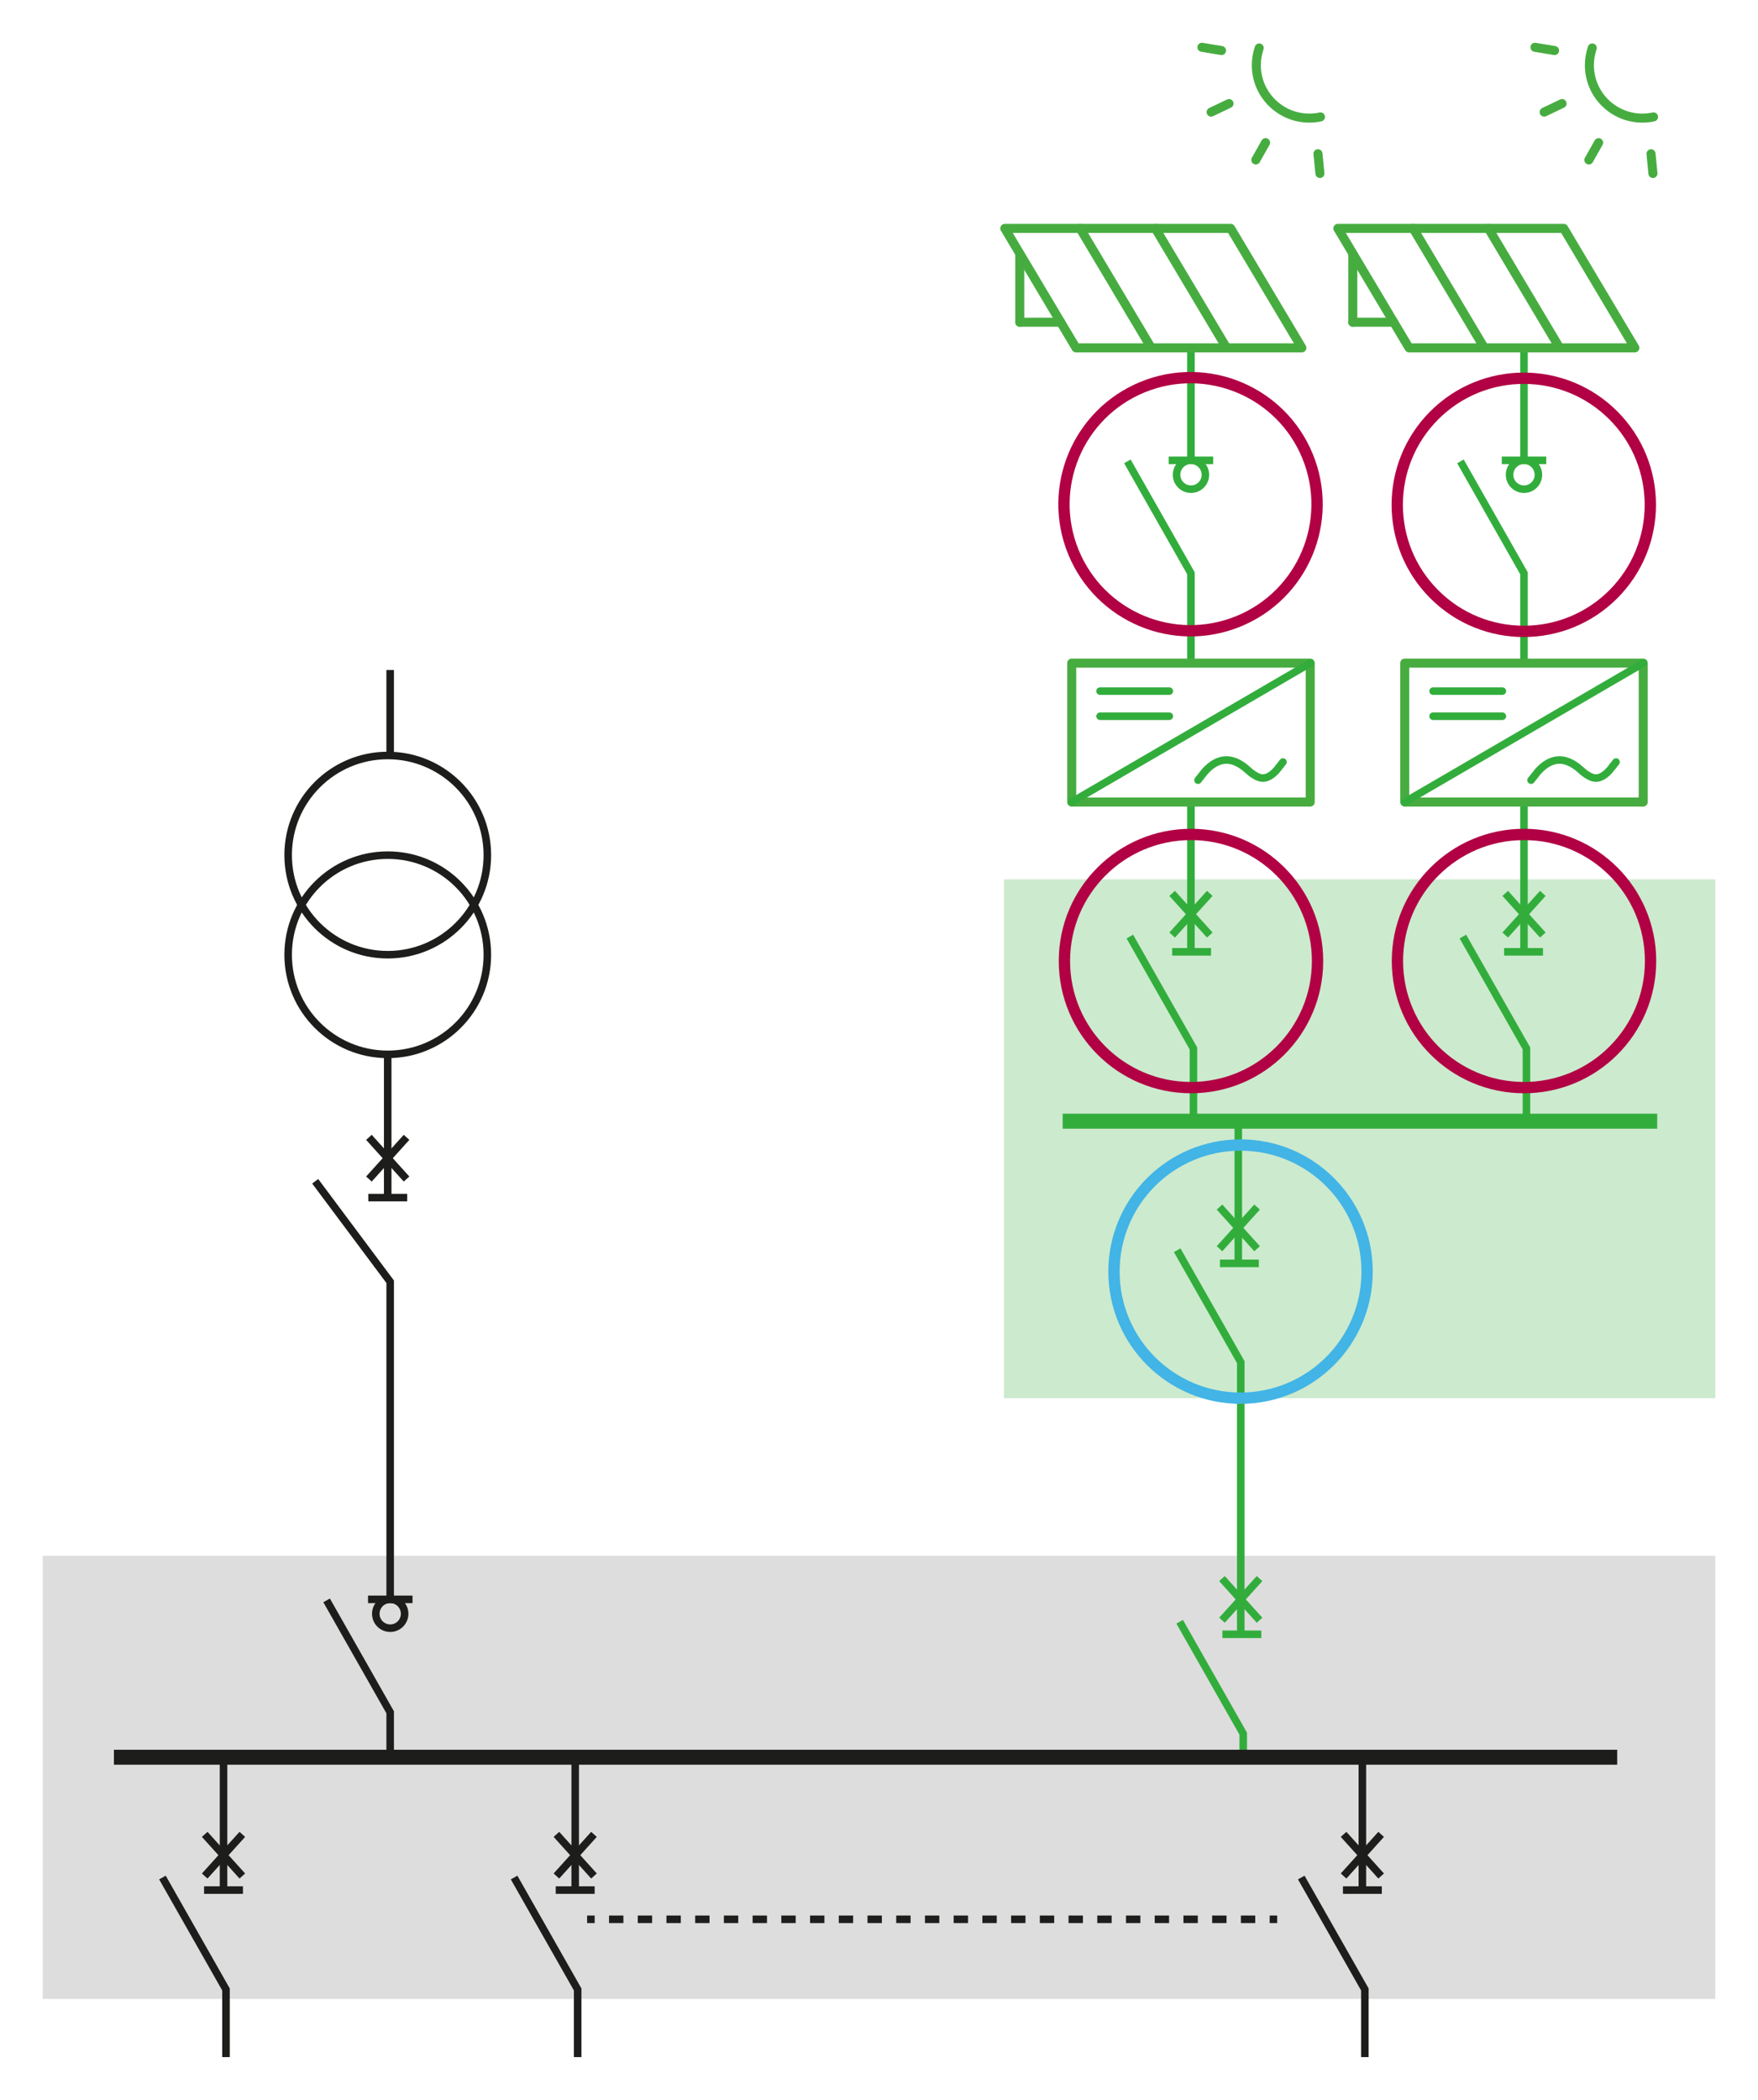 <?xml version="1.0" encoding="utf-8"?>
<!-- Generator: Adobe Illustrator 24.2.1, SVG Export Plug-In . SVG Version: 6.00 Build 0)  -->
<svg version="1.1" id="Calque_1" xmlns="http://www.w3.org/2000/svg" xmlns:xlink="http://www.w3.org/1999/xlink" x="0px" y="0px"
	 width="414.62px" height="495.19px" viewBox="0 0 414.62 495.19" style="enable-background:new 0 0 414.62 495.19;"
	 xml:space="preserve">
<style type="text/css">
	.st0{fill:#DDDDDD;}
	.st1{fill:#CCEACE;}
	.st2{fill:none;stroke:#1D1D1B;stroke-width:1.778;}
	.st3{fill:none;stroke:#1D1D1B;stroke-width:1.778;stroke-miterlimit:3.864;}
	.st4{fill:none;stroke:#32AD3C;stroke-width:1.778;}
	.st5{fill:none;stroke:#32AD3C;stroke-width:1.778;stroke-miterlimit:3.864;}
	.st6{fill:none;stroke:#1D1D1B;stroke-width:3.528;}
	.st7{fill:none;stroke:#32AD3C;stroke-width:3.528;stroke-miterlimit:3.864;}
	.st8{fill:none;stroke:#1D1D1B;stroke-width:1.778;stroke-dasharray:3.387,3.387,3.387,3.387;}
	.st9{fill:none;stroke:#1D1D1B;stroke-width:1.778;stroke-dasharray:3.387,3.387,3.387,3.387,3.387,3.387;}
	.st10{fill:none;stroke:#47AC40;stroke-width:2.133;stroke-linecap:round;stroke-linejoin:round;}
	.st11{fill:none;stroke:#32AD3C;stroke-width:1.78;stroke-linecap:round;stroke-linejoin:round;}
	.st12{fill:none;stroke:#42B4E6;stroke-width:2.667;}
	.st13{fill:none;stroke:#B10043;stroke-width:2.667;}
</style>
<rect x="10.08" y="366.88" class="st0" width="394.47" height="104.5"/>
<rect x="236.77" y="207.37" class="st1" width="167.78" height="122.35"/>
<polyline class="st2" points="136.24,485.11 136.24,469.15 121.25,442.76 "/>
<g>
	<line class="st2" x1="131.23" y1="442.4" x2="140.09" y2="432.58"/>
	<line class="st2" x1="131.23" y1="432.58" x2="140.09" y2="442.4"/>
</g>
<line class="st3" x1="135.66" y1="445.72" x2="135.66" y2="414.39"/>
<polyline class="st2" points="92.02,377.16 92.02,302.26 74.34,278.57 "/>
<g>
	<line class="st2" x1="87.01" y1="278.04" x2="95.88" y2="268.21"/>
	<line class="st2" x1="87.01" y1="268.21" x2="95.88" y2="278.04"/>
</g>
<line class="st3" x1="91.44" y1="282.42" x2="91.44" y2="248.64"/>
<path class="st2" d="M95.43,380.56c0,1.88-1.52,3.4-3.4,3.4c-1.88,0-3.4-1.52-3.4-3.4c0-1.88,1.52-3.41,3.4-3.41
	C93.91,377.16,95.43,378.68,95.43,380.56z"/>
<polyline class="st2" points="321.9,485.11 321.9,469.15 306.9,442.76 "/>
<g>
	<line class="st2" x1="316.88" y1="442.4" x2="325.74" y2="432.58"/>
	<line class="st2" x1="316.88" y1="432.58" x2="325.74" y2="442.4"/>
</g>
<line class="st3" x1="321.31" y1="445.72" x2="321.31" y2="414.39"/>
<polyline class="st4" points="292.63,385.4 292.63,321.22 277.64,294.83 "/>
<g>
	<line class="st4" x1="287.62" y1="294.47" x2="296.48" y2="284.65"/>
	<line class="st4" x1="287.62" y1="284.65" x2="296.48" y2="294.47"/>
</g>
<line class="st5" x1="292.05" y1="297.93" x2="292.05" y2="264.4"/>
<polyline class="st4" points="293.21,414.39 293.21,408.83 278.22,382.44 "/>
<polyline class="st2" points="92.02,414.39 92.02,403.79 77.03,377.4 "/>
<line class="st4" x1="280.88" y1="108.56" x2="280.88" y2="82.03"/>
<path class="st4" d="M284.29,111.96c0,1.88-1.52,3.4-3.4,3.4c-1.88,0-3.4-1.52-3.4-3.4c0-1.88,1.52-3.41,3.4-3.41
	C282.76,108.56,284.29,110.09,284.29,111.96z"/>
<polyline class="st4" points="280.88,156.38 280.88,135.19 265.89,108.8 "/>
<line class="st4" x1="359.43" y1="108.56" x2="359.43" y2="82.03"/>
<path class="st4" d="M362.83,111.96c0,1.88-1.52,3.4-3.4,3.4c-1.88,0-3.4-1.52-3.4-3.4c0-1.88,1.52-3.41,3.4-3.41
	C361.31,108.56,362.83,110.09,362.83,111.96z"/>
<polyline class="st4" points="359.43,156.38 359.43,135.19 344.44,108.8 "/>
<g>
	<line class="st4" x1="288.2" y1="382.08" x2="297.06" y2="372.26"/>
	<line class="st4" x1="288.2" y1="372.26" x2="297.06" y2="382.08"/>
</g>
<line class="st4" x1="280.88" y1="224.11" x2="280.88" y2="189.13"/>
<polyline class="st4" points="281.47,264.4 281.47,247.25 266.47,220.86 "/>
<g>
	<line class="st4" x1="276.45" y1="220.5" x2="285.32" y2="210.68"/>
	<line class="st4" x1="276.45" y1="210.68" x2="285.32" y2="220.5"/>
</g>
<line class="st4" x1="359.43" y1="224.11" x2="359.43" y2="189.13"/>
<polyline class="st4" points="360.01,264.4 360.01,247.25 345.02,220.86 "/>
<g>
	<line class="st4" x1="355" y1="220.5" x2="363.87" y2="210.68"/>
	<line class="st4" x1="355" y1="210.68" x2="363.87" y2="220.5"/>
</g>
<polyline class="st2" points="53.3,485.11 53.3,469.15 38.31,442.76 "/>
<g>
	<line class="st2" x1="48.28" y1="442.4" x2="57.15" y2="432.58"/>
	<line class="st2" x1="48.28" y1="432.58" x2="57.15" y2="442.4"/>
</g>
<line class="st3" x1="52.72" y1="445.72" x2="52.72" y2="414.39"/>
<line class="st6" x1="26.87" y1="414.39" x2="381.41" y2="414.39"/>
<line class="st7" x1="250.63" y1="264.4" x2="390.85" y2="264.4"/>
<path class="st3" d="M114.94,225.15c0,12.97-10.52,23.49-23.49,23.49c-12.98,0-23.49-10.52-23.49-23.49
	c0-12.98,10.52-23.49,23.49-23.49C104.42,201.65,114.94,212.17,114.94,225.15z"/>
<path class="st3" d="M114.94,201.65c0,12.97-10.52,23.49-23.49,23.49c-12.98,0-23.49-10.52-23.49-23.49
	c0-12.98,10.52-23.49,23.49-23.49C104.42,178.16,114.94,188.68,114.94,201.65z"/>
<line class="st2" x1="86.86" y1="282.42" x2="96.03" y2="282.42"/>
<g>
	<g>
		<line class="st2" x1="138.47" y1="452.61" x2="140.25" y2="452.61"/>
		<line class="st8" x1="143.64" y1="452.61" x2="155.49" y2="452.61"/>
		<line class="st9" x1="157.18" y1="452.61" x2="297.75" y2="452.61"/>
		<line class="st2" x1="299.45" y1="452.61" x2="301.22" y2="452.61"/>
	</g>
</g>
<g>
	<rect x="252.76" y="156.38" class="st10" width="56.25" height="32.76"/>
	<line class="st11" x1="309.01" y1="156.38" x2="252.76" y2="189.13"/>
	<line class="st11" x1="259.45" y1="162.98" x2="275.78" y2="162.98"/>
	<line class="st11" x1="259.45" y1="168.9" x2="275.78" y2="168.9"/>
	<path class="st11" d="M302.59,179.7l-1.11,1.41c-0.03,0.03-0.04,0.05-0.07,0.08c-0.01,0.02-1.63,2.3-3.58,2.3
		c-0.99,0-2.04-0.7-2.75-1.23l-1.55-1.32c-0.02-0.01-0.04-0.03-0.05-0.04c-1.47-1.12-2.89-1.68-4.23-1.68
		c-3.08,0-5.3,2.95-5.61,3.39l-1.09,1.37"/>
</g>
<g>
	<rect x="331.3" y="156.38" class="st10" width="56.25" height="32.76"/>
	<line class="st11" x1="387.56" y1="156.38" x2="331.3" y2="189.13"/>
	<line class="st11" x1="337.99" y1="162.98" x2="354.33" y2="162.98"/>
	<line class="st11" x1="337.99" y1="168.9" x2="354.33" y2="168.9"/>
	<path class="st11" d="M381.14,179.7l-1.11,1.41c-0.03,0.03-0.04,0.05-0.07,0.08c-0.01,0.02-1.63,2.3-3.58,2.3
		c-0.99,0-2.04-0.7-2.75-1.23l-1.55-1.32c-0.02-0.01-0.04-0.03-0.05-0.04c-1.47-1.12-2.89-1.68-4.23-1.68
		c-3.08,0-5.3,2.95-5.61,3.39l-1.09,1.37"/>
</g>
<path class="st12" d="M322.43,299.87c0,16.49-13.37,29.85-29.85,29.85c-16.49,0-29.85-13.37-29.85-29.85
	c0-16.49,13.37-29.85,29.85-29.85C309.06,270.02,322.43,283.38,322.43,299.87z"/>
<circle class="st13" cx="280.89" cy="226.63" r="29.85"/>
<circle class="st13" cx="359.43" cy="226.63" r="29.85"/>
<ellipse transform="matrix(0.925 -0.379 0.379 0.925 -24.151 115.267)" class="st13" cx="280.89" cy="119.02" rx="29.85" ry="29.85"/>
<ellipse transform="matrix(0.707 -0.707 0.707 0.707 21.117 289.015)" class="st13" cx="359.43" cy="119.02" rx="29.85" ry="29.85"/>
<g>
	<line class="st10" x1="288.09" y1="11.92" x2="283.47" y2="11.15"/>
	<line class="st10" x1="289.86" y1="24.42" x2="285.64" y2="26.44"/>
	<line class="st10" x1="298.48" y1="33.64" x2="296.18" y2="37.72"/>
	<line class="st10" x1="310.84" y1="36.26" x2="311.3" y2="40.91"/>
	<path class="st10" d="M311.43,27.57c-0.84,0.19-1.73,0.28-2.64,0.28c-6.89,0-12.49-5.59-12.49-12.48c0-1.42,0.25-2.79,0.68-4.06"/>
	<line class="st10" x1="272.49" y1="53.86" x2="289.28" y2="82.03"/>
	<line class="st10" x1="254.74" y1="53.86" x2="271.52" y2="82.03"/>
	<polygon class="st10" points="236.98,53.86 253.77,82.03 263.13,82.03 271.52,82.03 289.28,82.03 307.04,82.03 290.25,53.86 
		272.48,53.86 254.74,53.86 	"/>
	<line class="st10" x1="240.51" y1="59.91" x2="240.51" y2="75.99"/>
	<line class="st10" x1="240.51" y1="75.99" x2="250.16" y2="75.99"/>
</g>
<g>
	<line class="st10" x1="366.64" y1="11.92" x2="362.02" y2="11.15"/>
	<line class="st10" x1="368.41" y1="24.42" x2="364.19" y2="26.44"/>
	<line class="st10" x1="377.03" y1="33.64" x2="374.73" y2="37.72"/>
	<line class="st10" x1="389.39" y1="36.26" x2="389.84" y2="40.91"/>
	<path class="st10" d="M389.98,27.57c-0.84,0.19-1.73,0.28-2.64,0.28c-6.89,0-12.49-5.59-12.49-12.48c0-1.42,0.25-2.79,0.68-4.06"/>
	<line class="st10" x1="351.04" y1="53.86" x2="367.83" y2="82.03"/>
	<line class="st10" x1="333.29" y1="53.86" x2="350.07" y2="82.03"/>
	<polygon class="st10" points="315.53,53.86 332.32,82.03 341.68,82.03 350.07,82.03 367.83,82.03 385.58,82.03 368.8,53.86 
		351.03,53.86 333.29,53.86 	"/>
	<line class="st10" x1="319.05" y1="59.91" x2="319.05" y2="75.99"/>
	<line class="st10" x1="319.05" y1="75.99" x2="328.71" y2="75.99"/>
</g>
<line class="st2" x1="48.13" y1="445.72" x2="57.3" y2="445.72"/>
<line class="st2" x1="131.07" y1="445.72" x2="140.25" y2="445.72"/>
<line class="st2" x1="316.73" y1="445.72" x2="325.9" y2="445.72"/>
<line class="st4" x1="354.74" y1="224.46" x2="363.91" y2="224.46"/>
<line class="st4" x1="276.45" y1="224.46" x2="285.62" y2="224.46"/>
<line class="st4" x1="287.72" y1="297.93" x2="296.89" y2="297.93"/>
<line class="st4" x1="288.3" y1="385.4" x2="297.47" y2="385.4"/>
<line class="st2" x1="86.8" y1="377.16" x2="97.29" y2="377.16"/>
<line class="st4" x1="275.64" y1="108.56" x2="286.13" y2="108.56"/>
<line class="st4" x1="354.19" y1="108.56" x2="364.68" y2="108.56"/>
<line class="st2" x1="92.02" y1="178.16" x2="92.02" y2="158"/>
<g>
</g>
<g>
</g>
<g>
</g>
<g>
</g>
<g>
</g>
<g>
</g>
</svg>
